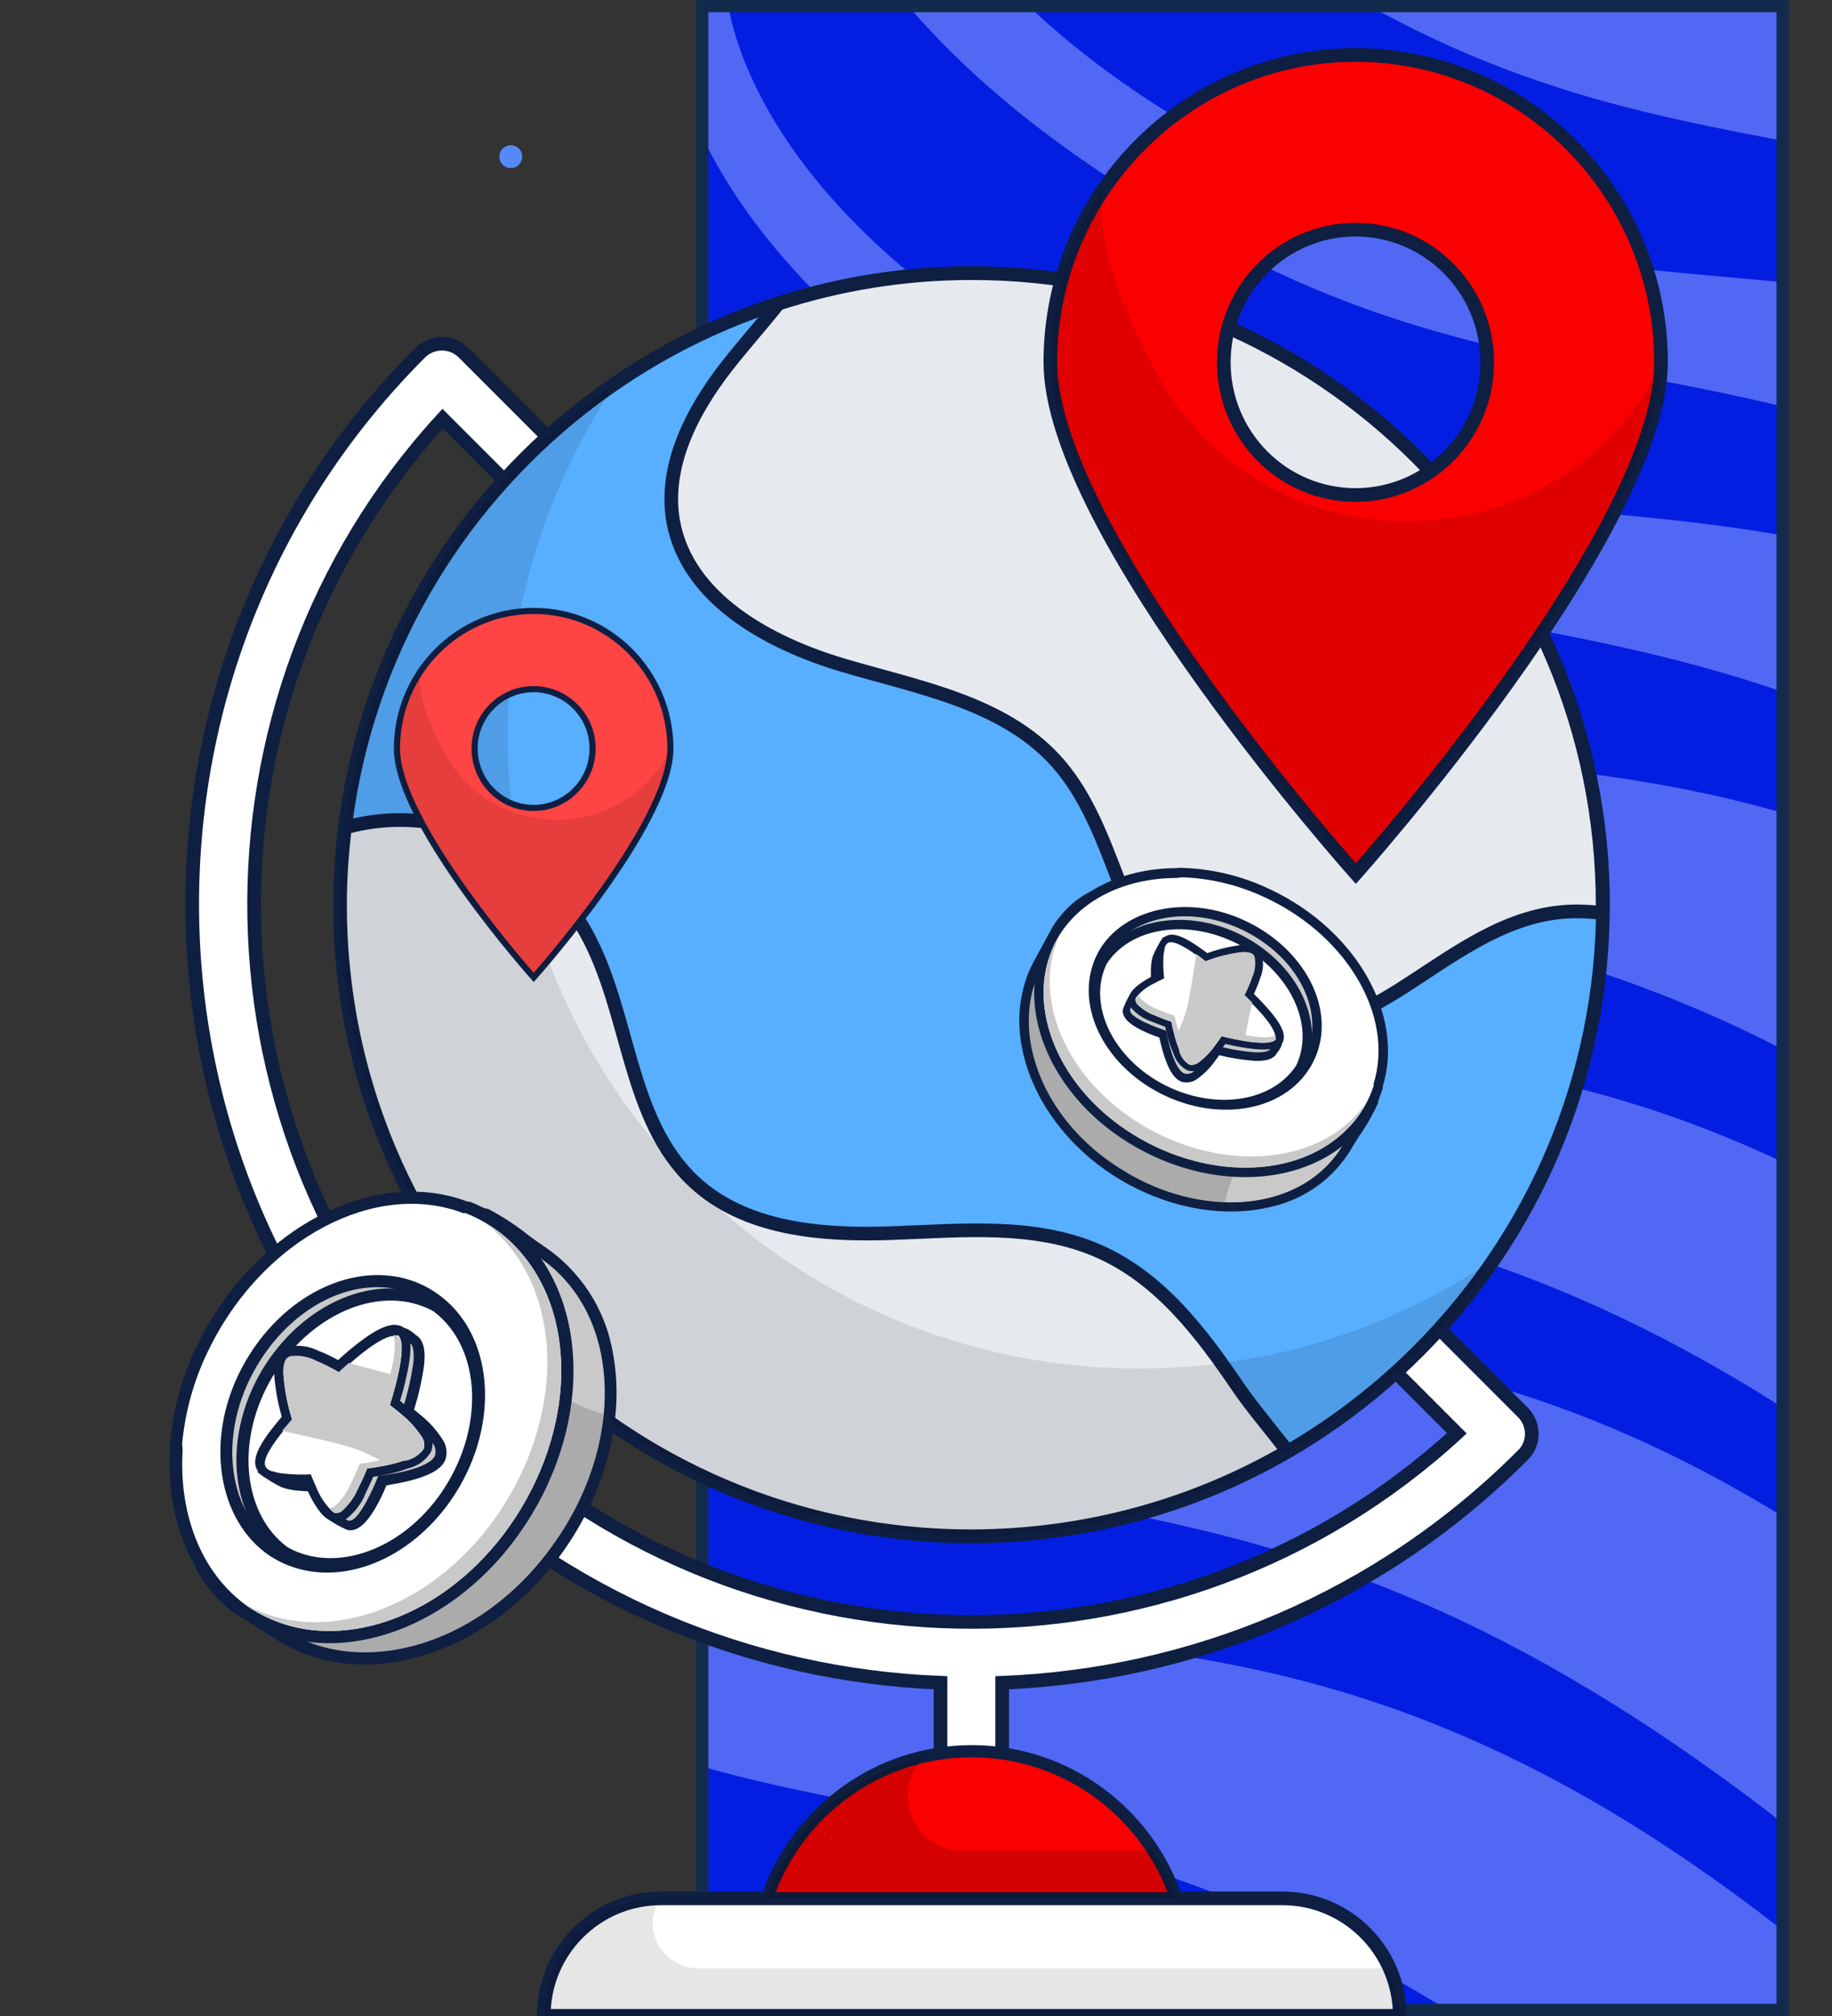 <?xml version="1.0" encoding="UTF-8"?> <svg xmlns="http://www.w3.org/2000/svg" width="300" height="330" viewBox="0 0 300 330" fill="none"><rect x="0" y="0" width="300" height="330" fill="#333333" stroke="none"/><g clip-path="url(#clip0_517_3109)"><g clip-path="url(#clip1_517_3109)"><rect x="114" width="178.916" height="330" fill="#5068F3"></rect><path d="M404.355 146.633C303.059 56.633 252.699 102.381 179.652 64.65C119.283 33.468 118.835 -2.38 118.835 -2.38L132.425 -28.724C132.425 -28.724 137.199 7.555 203.032 41.559C268.865 75.564 309.413 44.316 410.71 134.316L401.646 137.749L404.355 146.633Z" fill="#041EE1"></path><path d="M383.387 187.276C282.091 97.276 231.731 143.023 158.684 105.293C98.315 74.11 97.867 38.263 97.867 38.263L111.457 11.918C111.457 11.918 116.231 48.197 182.064 82.202C247.897 116.206 288.446 84.958 389.742 174.958L380.678 178.392L383.387 187.276Z" fill="#041EE1"></path><path d="M355.537 233.882C254.241 143.882 203.88 189.63 130.834 151.899C70.465 120.717 70.016 84.869 70.016 84.869L83.607 58.525C83.607 58.525 88.381 94.804 154.214 128.808C220.047 162.813 260.595 131.565 361.891 221.565L352.828 224.998L355.537 233.882Z" fill="#041EE1"></path><path d="M335.138 280.796C233.842 190.796 183.482 236.543 110.436 198.813C50.066 167.631 49.618 131.783 49.618 131.783L63.209 105.438C63.209 105.438 67.983 141.718 133.816 175.722C199.649 209.727 240.197 178.478 341.493 268.478L332.43 271.912L335.138 280.796Z" fill="#041EE1"></path><path d="M309.436 330.616C208.14 240.616 157.78 286.363 84.733 248.633C24.364 217.451 23.915 181.603 23.915 181.603L37.506 155.258C37.506 155.258 42.28 191.537 108.113 225.542C173.946 259.546 214.494 228.298 315.79 318.298L306.727 321.732L309.436 330.616Z" fill="#041EE1"></path><path d="M283.282 381.309C181.986 291.309 131.626 337.056 58.58 299.326C-1.79 268.144 -2.238 232.296 -2.238 232.296L11.353 205.951C11.353 205.951 16.127 242.231 81.96 276.235C147.793 310.239 188.341 278.991 289.637 368.991L280.574 372.425L283.282 381.309Z" fill="#041EE1"></path><path d="M430.127 108.473C328.831 18.473 278.471 64.22 205.425 26.489C145.055 -4.693 144.607 -40.541 144.607 -40.541L158.198 -66.885C158.198 -66.885 162.972 -30.606 228.805 3.398C294.638 37.403 335.186 6.155 436.482 96.155L427.419 99.589L430.127 108.473Z" fill="#041EE1"></path></g><rect x="115" y="1" width="176.916" height="328" stroke="#122B4D" stroke-width="2"></rect><path d="M82.106 26.712C81.966 26.51 81.867 26.282 81.815 26.042C81.763 25.802 81.758 25.554 81.802 25.312C81.845 25.07 81.936 24.839 82.069 24.632C82.202 24.425 82.374 24.247 82.576 24.106C82.778 23.966 83.005 23.867 83.246 23.815C83.486 23.762 83.734 23.758 83.976 23.802C84.218 23.845 84.449 23.936 84.656 24.069C84.862 24.202 85.041 24.374 85.181 24.576C85.322 24.778 85.421 25.005 85.473 25.245C85.525 25.486 85.53 25.734 85.486 25.976C85.442 26.218 85.352 26.449 85.219 26.656C85.086 26.862 84.914 27.041 84.712 27.181C84.304 27.465 83.8 27.574 83.312 27.486C82.823 27.398 82.39 27.119 82.106 26.712Z" fill="#5589F8"></path><path d="M249.367 231.182L235.738 217.553C233.769 215.584 230.589 215.584 228.62 217.553C226.652 219.521 226.652 222.702 228.62 224.67L238.565 234.615C192.528 276.916 120.595 275.755 75.972 231.132C31.348 186.508 30.187 114.576 72.489 68.539L82.433 78.483C84.402 80.452 87.582 80.452 89.551 78.483C91.519 76.514 91.519 73.334 89.551 71.366L75.921 57.736C73.953 55.768 70.772 55.768 68.804 57.736C19.032 107.509 19.032 188.477 68.804 238.249C92.428 261.873 123.018 274.241 154.012 275.452V286.558C154.012 289.334 156.284 291.605 159.06 291.605C161.837 291.605 164.108 289.334 164.108 286.558V275.452C195.102 274.241 225.743 261.873 249.317 238.249C251.336 236.381 251.336 233.151 249.367 231.182Z" fill="white" stroke="#0E1F42" stroke-width="2.236"></path><path d="M209.943 310.737H108.278C97.627 310.737 89.046 319.369 89.046 329.97H229.226C229.175 319.319 220.594 310.737 209.943 310.737Z" fill="white" stroke="#0E1F42" stroke-width="2.236"></path><path opacity="0.1" d="M227.51 322.196H114.336C108.48 322.196 104.745 315.533 108.228 310.838C108.228 310.788 108.278 310.788 108.278 310.737C97.627 310.737 89.046 319.369 89.046 329.97H229.226C229.175 327.193 228.57 324.569 227.51 322.196Z" fill="black"></path><path d="M159.111 251.475C216.207 251.475 262.492 205.189 262.492 148.094C262.492 90.998 216.207 44.713 159.111 44.713C102.015 44.713 55.73 90.998 55.73 148.094C55.73 205.189 102.015 251.475 159.111 251.475Z" fill="#58AEFF" stroke="#0E1F42" stroke-width="2.236"></path><path d="M192.629 310.737C187.884 296.755 174.709 286.659 159.111 286.659C143.513 286.659 130.338 296.755 125.593 310.737H192.629Z" fill="#FA0000" stroke="#0E1F42" stroke-width="2"></path><path opacity="0.15" d="M188.742 302.964H157.596C149.57 302.964 145.481 292.918 151.539 287.669C151.589 287.618 151.64 287.568 151.69 287.568C139.474 290.193 129.53 299.077 125.593 310.737H192.629C191.67 307.961 190.307 305.387 188.742 302.964Z" fill="black"></path><path d="M159.111 44.713C148.056 44.713 137.455 46.479 127.46 49.71C124.684 53.193 121.706 56.525 118.98 60.008C113.326 67.277 108.632 76.312 110.247 85.399C112.569 98.019 125.845 105.287 138.162 108.922C150.479 112.556 164.108 114.979 172.791 124.419C178.898 131.082 181.473 140.168 184.906 148.548C188.338 156.927 193.588 165.509 202.169 168.386C211.256 171.415 221.099 167.074 229.226 161.975C237.303 156.826 245.278 150.618 254.768 149.406C257.343 149.053 259.867 149.154 262.391 149.457C262.391 149.002 262.441 148.598 262.441 148.144C262.441 91.002 216.202 44.713 159.111 44.713Z" fill="#E6E9EE" stroke="#0E1F42" stroke-width="2.236"></path><path d="M210.851 237.543C207.974 233.858 204.996 230.324 202.876 227.245C196.818 218.31 190.004 209.224 179.857 204.782C169.358 200.188 157.394 201.45 145.986 201.854C134.527 202.258 122.008 201.248 113.629 193.424C102.675 183.177 103.23 165.711 95.911 152.587C90.863 143.5 81.676 136.686 71.428 134.768C66.482 133.859 61.333 134.111 56.487 135.474C55.982 139.614 55.679 143.803 55.679 148.094C55.679 205.186 101.968 251.475 159.06 251.475C177.99 251.425 195.657 246.377 210.851 237.543Z" fill="#E6E9EE" stroke="#0E1F42" stroke-width="2.236"></path><path d="M221.973 9C194.424 9 172 31.575 172 59.31C172 87.046 222.027 143 222.027 143C222.027 143 272 87.046 272 59.31C272 31.575 249.576 9 221.973 9ZM221.973 81.026C210.067 81.026 200.404 71.297 200.404 59.31C200.404 47.324 210.067 37.595 221.973 37.595C233.879 37.595 243.543 47.324 243.543 59.31C243.543 71.297 233.879 81.026 221.973 81.026Z" fill="#FA0000" stroke="#0E1F42" stroke-width="2.236"></path><path opacity="0.1" d="M271.519 60.644C253.954 93.791 206.437 93.468 188.978 60.321C183.853 50.565 180.329 41.241 180.329 33.91C180.329 32.94 180.436 31.97 180.489 31C175.15 39.031 172 48.678 172 59.081C172 86.892 222.027 143 222.027 143C222.027 143 271.146 87.862 272 59.782C271.786 60.105 271.68 60.374 271.519 60.644Z" fill="black"></path><path opacity="0.1" d="M186.521 224.014C129.429 224.014 83.14 177.725 83.14 120.633C83.14 99.079 89.753 79.089 101.01 62.532C73.7 81.108 55.73 112.456 55.73 148.043C55.73 205.135 102.019 251.424 159.111 251.424C194.648 251.424 225.995 233.454 244.622 206.145C228.015 217.452 208.025 224.014 186.521 224.014Z" fill="black"></path><path d="M87.376 100C75.041 100 65 110.108 65 122.527C65 134.946 87.4 160 87.4 160C87.4 160 109.776 134.946 109.776 122.527C109.776 110.108 99.736 100 87.376 100ZM87.376 132.25C82.045 132.25 77.718 127.894 77.718 122.527C77.718 117.16 82.045 112.804 87.376 112.804C92.707 112.804 97.034 117.16 97.034 122.527C97.034 127.894 92.707 132.25 87.376 132.25Z" fill="#FF4444" stroke="#0E1F42" stroke-width="1.001"></path><path opacity="0.1" d="M109.561 123.124C101.696 137.966 80.419 137.821 72.602 122.979C70.307 118.611 68.729 114.436 68.729 111.154C68.729 110.719 68.777 110.285 68.801 109.851C66.41 113.446 65 117.766 65 122.424C65 134.877 87.4 160 87.4 160C87.4 160 109.394 135.311 109.776 122.738C109.68 122.883 109.633 123.003 109.561 123.124Z" fill="black"></path><path d="M50.289 269.795C48.794 269.227 47.365 268.497 46.029 267.618L44.408 266.622C40.854 264.4 38.85 263.131 38.44 262.814C37.801 262.301 37.193 261.751 36.618 261.167C26.891 251.577 32.538 237.478 40.017 223.742C48.547 208.177 63.264 193.406 79.264 198.702L79.469 198.689C81.848 199.943 84.111 201.408 86.229 203.065C87.142 203.74 87.934 204.307 88.388 204.599C91.318 206.536 93.814 209.061 95.717 212.014C97.621 214.966 98.89 218.282 99.445 221.751C101.355 231.933 98.269 243.83 91.222 253.577C90.654 254.369 90.061 255.117 89.468 255.864C78.873 268.86 62.757 274.631 50.289 269.795Z" fill="#ABABAB"></path><path d="M79.1 199.699C82.132 201.464 85.055 203.411 87.853 205.527C102.184 214.8 102.414 236.652 90.413 253.081C89.867 253.848 89.318 254.57 88.723 255.295C78.113 268.407 62.401 273.35 50.665 268.857C49.242 268.325 47.878 267.645 46.597 266.827C45.977 266.432 39.684 262.552 39.105 262.086C38.484 261.601 37.899 261.072 37.355 260.503C28.631 251.902 32.783 239.135 40.923 224.281C50.05 207.67 64.388 194.847 78.986 199.706L79.123 199.697M79.851 197.842L79.6 197.858C63.084 192.366 47.883 207.442 39.169 223.34C26.088 247.234 30.192 256.267 35.936 261.945C36.545 262.563 37.194 263.141 37.878 263.675C38.241 263.973 39.649 264.867 43.893 267.504L45.515 268.522C46.907 269.407 48.389 270.141 49.937 270.712C62.802 275.682 79.374 269.86 90.246 256.549C90.904 255.751 91.453 255.029 91.978 254.286C99.195 244.322 102.331 232.146 100.404 221.691C99.823 218.087 98.501 214.643 96.519 211.577C94.537 208.511 91.94 205.89 88.892 203.881C88.463 203.611 87.694 203.042 86.782 202.39C84.618 200.645 82.288 199.115 79.827 197.821L79.851 197.842Z" fill="#0E1F42"></path><path d="M98.83 231.455C93.782 230.033 89.171 227.368 85.42 223.703L75.214 210.183L75.981 198.914C76.992 199.086 77.988 199.336 78.96 199.663C82.061 201.412 85.033 203.379 87.854 205.551C96.31 211.032 99.849 220.903 98.83 231.455Z" fill="#C9C9C9"></path><path d="M44.925 266.453C43.428 265.863 41.993 265.127 40.64 264.254C32.565 259.001 28.218 249.021 28.848 237.395L28.813 236.848L28.771 236.186C29.306 230.488 30.926 224.944 33.542 219.853C42.708 201.705 61.526 191.984 76.318 197.724C77.883 198.34 79.382 199.111 80.793 200.026C82.512 201.151 84.082 202.489 85.466 204.008C96.079 215.648 95.041 236.299 83.04 251.995C72.878 265.307 57.163 271.28 44.837 266.505L44.925 266.453Z" fill="white"></path><path d="M76.093 198.518C77.601 199.1 79.044 199.836 80.401 200.715C82.048 201.784 83.546 203.067 84.858 204.528C95.223 215.886 93.945 236.003 82.395 251.235C72.127 264.691 56.774 269.863 45.34 265.442C43.912 264.906 42.541 264.227 41.25 263.414C33.294 258.245 29.251 248.36 29.903 237.442L29.868 236.895C29.844 236.507 29.829 236.279 29.829 236.279C30.36 230.695 31.947 225.264 34.507 220.273C43.347 202.764 61.546 193.037 76.009 198.637M76.736 196.759C61.453 190.867 42.121 200.781 32.71 219.38C30.055 224.56 28.411 230.198 27.864 235.993L27.793 236.661C27.804 236.844 27.816 237.026 27.831 237.254C27.125 249.137 31.704 259.514 40.09 264.977C41.488 265.893 42.98 266.658 44.541 267.257C57.36 272.23 73.548 266.134 83.984 252.462C96.258 236.359 97.285 215.182 86.351 203.174C84.916 201.599 83.288 200.211 81.507 199.041C80.016 198.082 78.43 197.278 76.774 196.642L76.736 196.759Z" fill="#0E1F42"></path><path d="M82.398 251.258C72.108 264.715 56.73 269.866 45.293 265.399C43.859 264.877 42.487 264.197 41.203 263.371C40.773 263.101 40.342 262.808 39.933 262.491C40.917 263.06 41.944 263.553 43.004 263.966C54.44 268.432 69.818 263.282 80.129 249.8C91.664 234.683 92.935 214.453 82.591 203.07C81.621 202.019 80.563 201.053 79.429 200.182L80.406 200.783C82.053 201.853 83.552 203.135 84.863 204.597C95.272 215.906 93.931 236.118 82.398 251.258Z" fill="#C9C9C9"></path><path d="M47.647 255.334C46.981 255.079 46.334 254.776 45.712 254.428L44.854 253.91C36.421 248.427 34.511 235.384 40.662 224.16C46.813 212.937 58.396 207.159 67.764 210.796C68.785 211.185 69.761 211.683 70.676 212.281C71.018 212.499 71.347 212.738 71.66 212.996C80.227 219.501 80.853 233.932 72.982 245.128C66.43 254.385 56.029 258.576 47.647 255.334Z" fill="#C9C9C9"></path><path d="M67.344 211.717C68.293 212.099 69.205 212.57 70.067 213.122C70.378 213.332 70.689 213.541 70.954 213.753C79.259 220.091 79.564 233.809 72.099 244.544C65.811 253.624 55.677 257.363 48.025 254.418C47.399 254.171 46.791 253.881 46.206 253.55C45.928 253.406 45.658 253.247 45.397 253.075C37.513 247.947 35.577 235.569 41.472 224.636C47.367 213.704 58.493 208.299 67.344 211.717ZM68.072 209.861C58.212 206.05 46.022 212.004 39.718 223.695C33.413 235.387 35.565 248.987 44.291 254.749L45.267 255.327C45.92 255.69 46.598 256.006 47.296 256.274C56.1 259.672 66.973 255.336 73.752 245.698C81.893 234.072 81.207 219.05 72.158 212.164L71.15 211.45C70.183 210.814 69.151 210.281 68.072 209.861Z" fill="#0E1F42"></path><path d="M48.426 254.987C47.78 254.729 47.149 254.433 46.538 254.101C38.891 248.385 37.504 236.361 43.24 225.805C49.185 214.938 60.509 209.406 69.642 212.943C70.279 213.186 70.901 213.468 71.505 213.786C79.976 220.228 80.574 234.225 72.932 245.063C66.638 254.052 56.55 258.132 48.426 254.987Z" fill="white" stroke="#0E1F42" stroke-width="0.601" stroke-miterlimit="10"></path><path d="M69.291 213.859C69.886 214.081 70.463 214.35 71.014 214.664C79.052 220.768 79.362 234.211 72.145 244.518C65.974 253.293 56.205 256.986 48.783 254.072C48.178 253.835 47.594 253.551 47.034 253.222C40.04 248.037 38.499 236.481 44.098 226.277C49.696 216.073 60.697 210.516 69.291 213.859ZM70.021 212.026C60.442 208.311 48.558 214.04 42.36 225.243C36.394 236.134 37.89 248.792 45.852 254.786C46.503 255.139 47.173 255.455 47.859 255.734C56.404 259.034 66.964 254.81 73.533 245.46C81.445 234.192 80.764 219.605 72.002 212.93L71.888 212.937C71.255 212.594 70.601 212.292 69.93 212.032L70.021 212.026Z" fill="#0E1F42"></path><path d="M56.64 249.516C56.03 249.28 54.432 248.283 54.409 248.285C54.065 248.053 53.779 247.746 53.573 247.385C53.367 247.025 53.248 246.622 53.223 246.208C53.152 245.712 53.013 245.228 52.81 244.769C52.676 244.457 52.544 244.191 52.436 243.923L52.14 243.232C50.745 243.268 49.349 243.212 47.962 243.065C47.33 242.982 46.707 242.837 46.102 242.634C46.102 242.634 43.12 241.107 42.901 240.549C42.324 239.052 44.001 236.975 48.689 233.31C48.041 231.062 46.466 225.049 48.151 223.109C49.09 222.042 50.852 222.021 53.552 223.062C54.787 223.559 55.987 224.14 57.143 224.801C58.546 223.109 62.642 218.405 65.275 218.053L65.458 218.042L65.831 218.155C66.328 218.382 66.782 218.694 67.172 219.077L67.413 219.267C68.25 219.809 68.538 221.096 68.334 223.284C67.971 225.913 67.37 228.503 66.54 231.024C66.878 231.3 67.407 231.701 67.965 232.192C69.315 233.262 70.486 234.54 71.436 235.977C71.714 236.371 71.894 236.825 71.961 237.303C72.027 237.781 71.978 238.268 71.817 238.723C71.18 240.206 68.551 241.359 64.023 242.152C63.339 242.196 62.755 242.371 62.391 242.417C61.776 243.898 59.835 248.281 58.005 249.383C57.718 249.572 57.385 249.68 57.041 249.697L56.881 249.707L56.64 249.516Z" fill="#C9C9C9"></path><path d="M65.689 218.784C66.192 219.083 66.666 219.428 67.106 219.815C67.728 220.233 67.834 221.532 67.682 223.098C67.286 225.856 66.64 228.572 65.751 231.213C65.751 231.213 66.567 231.802 67.585 232.675C68.866 233.691 69.979 234.902 70.882 236.265C71.095 236.555 71.236 236.89 71.294 237.245C71.353 237.599 71.327 237.962 71.219 238.305C70.541 239.882 66.507 240.896 64.014 241.284C62.814 241.498 61.95 241.599 61.95 241.599C61.95 241.599 59.647 247.471 57.827 248.732C57.64 248.837 57.434 248.905 57.221 248.931L57.085 248.94C56.614 248.741 55.209 247.892 54.995 247.768C53.969 247.124 54.41 246.134 53.692 244.577C53.559 244.288 53.427 244.022 53.343 243.775C53.023 243.063 52.854 242.57 52.854 242.57C51.323 242.641 49.789 242.594 48.265 242.428C47.696 242.363 47.136 242.237 46.593 242.055C45.65 241.578 44.749 241.023 43.899 240.395C43.161 238.519 49.647 233.96 49.882 233.693C49.882 233.693 47.352 225.635 49.038 223.718C49.849 222.796 51.73 223.202 53.629 223.905C55.039 224.469 56.399 225.148 57.697 225.935C57.697 225.935 62.953 219.325 65.745 218.94L65.927 218.929M66.498 217.473C66.194 217.337 65.858 217.287 65.527 217.329C62.849 217.706 59.208 221.625 57.337 223.874C56.325 223.314 55.276 222.822 54.197 222.404C53.093 221.97 49.689 220.654 47.939 222.644L47.811 222.789C46.21 224.975 47.338 230.078 48.169 233.047C44.157 236.188 41.663 238.729 42.533 240.872C42.922 241.946 46.109 243.436 46.133 243.458C46.799 243.681 47.484 243.844 48.179 243.945C49.437 244.084 50.703 244.141 51.968 244.115L51.982 244.343C52.089 244.633 52.214 244.916 52.357 245.189C52.533 245.591 52.652 246.014 52.712 246.449C52.754 246.974 52.917 247.482 53.188 247.933C53.459 248.385 53.831 248.767 54.275 249.05C55.034 249.537 55.827 249.969 56.648 250.341C56.897 250.446 57.165 250.499 57.436 250.497C57.916 250.467 58.38 250.311 58.781 250.045C60.634 248.942 62.434 245.232 63.285 243.139L64.508 242.924C70.983 241.777 72.389 240.13 72.892 239.045C73.104 238.476 73.173 237.865 73.095 237.263C73.017 236.662 72.793 236.088 72.442 235.593C71.47 234.063 70.246 232.709 68.82 231.589C68.455 231.246 68.094 230.971 67.804 230.738C68.567 228.327 69.121 225.856 69.461 223.351C69.613 221.784 69.654 219.561 68.196 218.601L68.027 218.474C67.57 218.043 67.044 217.69 66.472 217.429L66.498 217.473Z" fill="#0E1F42"></path><path d="M54.552 248.39L54.15 248.186C52.741 246.974 51.671 245.418 51.044 243.668C50.897 243.396 50.772 243.114 50.67 242.822C50.538 242.556 50.454 242.309 50.374 242.131C48.979 242.191 47.581 242.135 46.196 241.963C45.56 241.898 44.936 241.754 44.336 241.533C43.866 241.359 43.435 241.09 43.072 240.743L42.948 240.591C42.836 240.452 42.748 240.295 42.69 240.127C42.388 239.345 42.361 237.858 45.63 233.825C46.032 233.319 46.416 232.882 46.715 232.542L47.014 232.203C46.248 229.773 45.795 227.255 45.665 224.71L45.649 224.459C45.643 223.801 45.764 223.148 46.007 222.536C46.097 222.311 46.223 222.102 46.379 221.917C46.66 221.594 47.026 221.357 47.434 221.231C48.904 220.97 50.418 221.186 51.756 221.848L52.226 222.047C53.334 222.513 54.414 223.04 55.464 223.626L56.719 222.492C63.029 216.96 64.72 217.63 65.282 217.823L65.543 217.967C66.379 218.509 66.668 219.795 66.464 221.983C66.346 223.115 66.15 224.237 65.877 225.341C65.469 227.199 64.96 228.903 64.693 229.744C65.054 230.019 65.561 230.421 66.119 230.912C67.476 231.975 68.648 233.254 69.59 234.697C69.866 235.092 70.045 235.547 70.112 236.024C70.178 236.502 70.13 236.988 69.971 237.444C69.609 238.032 69.131 238.541 68.566 238.94C68.001 239.338 67.361 239.617 66.685 239.76L66.304 239.899C65.448 240.186 64.577 240.425 63.694 240.615C63.17 240.649 62.677 240.818 62.224 240.893C61.77 240.967 60.978 241.11 60.592 241.157C60.356 241.768 59.856 242.899 59.246 244.105C58.61 245.685 57.58 247.075 56.253 248.143C55.977 248.339 55.651 248.455 55.313 248.478C55.056 248.492 54.799 248.462 54.552 248.39Z" fill="white"></path><path d="M64.964 218.576L65.147 218.564C65.769 218.982 65.875 220.281 65.723 221.847C65.607 222.947 65.417 224.038 65.153 225.112C64.585 227.69 63.816 229.983 63.816 229.983C63.816 229.983 64.655 230.571 65.65 231.446C66.972 232.483 68.112 233.733 69.023 235.145C69.239 235.433 69.384 235.767 69.447 236.121C69.509 236.475 69.487 236.839 69.382 237.183C68.694 238.129 67.688 238.794 66.549 239.059L66.184 239.082C65.332 239.366 64.454 239.605 63.596 239.797L62.172 240.071C60.995 240.284 60.131 240.385 60.131 240.385C60.131 240.385 59.502 242.005 58.625 243.687C58.012 245.136 57.067 246.42 55.865 247.435C55.694 247.555 55.491 247.624 55.282 247.633C55.142 247.673 54.994 247.682 54.849 247.661C54.751 247.63 54.657 247.59 54.567 247.541C53.323 246.384 52.362 244.957 51.758 243.37L51.385 242.547C51.088 241.833 50.896 241.342 50.896 241.342C49.365 241.414 47.831 241.366 46.308 241.2C45.739 241.135 45.178 241.009 44.635 240.826L44.498 240.835C44.173 240.727 43.878 240.542 43.639 240.295C43.55 240.199 43.481 240.087 43.435 239.964C42.97 238.781 44.8 236.236 46.241 234.427L47.328 233.167C47.625 232.804 47.863 232.583 47.883 232.536C47.088 230.049 46.6 227.473 46.431 224.867C46.405 224.239 46.497 223.612 46.702 223.018C46.773 222.869 46.856 222.726 46.949 222.59C47.131 222.399 47.358 222.258 47.61 222.181C48.911 221.989 50.24 222.191 51.425 222.762L51.896 222.961C53.15 223.487 54.367 224.098 55.539 224.788C55.539 224.788 56.208 224.15 57.206 223.285C59.369 221.315 63.403 218.149 64.953 218.76M65.576 217.048C64.333 216.578 62.141 216.673 56.221 221.86L55.355 222.625C54.444 222.12 53.506 221.667 52.543 221.271L52.05 221.073C50.545 220.317 48.824 220.103 47.18 220.469C46.662 220.618 46.197 220.91 45.837 221.31C45.661 221.526 45.508 221.758 45.378 222.003L45.385 222.118C45.124 222.758 44.989 223.443 44.987 224.135L44.861 224.303L44.891 224.782C45.044 227.199 45.465 229.591 46.149 231.914C45.851 232.277 45.444 232.715 45.043 233.244C41.539 237.521 41.56 239.283 41.969 240.31C42.029 240.466 42.108 240.615 42.203 240.753L42.222 241.049L42.629 241.321C43.003 241.664 43.44 241.931 43.916 242.109L44.098 242.097C44.739 242.321 45.401 242.478 46.074 242.566C47.332 242.705 48.598 242.762 49.863 242.736L49.878 242.964L50.277 243.831C52.031 247.635 53.272 248.425 53.677 248.674L54.221 248.937C54.559 249.074 54.922 249.137 55.286 249.121C55.781 249.092 56.26 248.936 56.676 248.666C58.135 247.538 59.258 246.033 59.924 244.314C60.412 243.344 60.832 242.401 61.111 241.742L62.335 241.549L63.849 241.246C64.684 241.056 65.472 240.845 66.099 240.622L66.86 240.344C67.637 240.168 68.37 239.835 69.014 239.364C69.657 238.894 70.197 238.296 70.6 237.609C70.81 237.041 70.88 236.431 70.806 235.831C70.732 235.23 70.515 234.656 70.174 234.156C69.195 232.624 67.962 231.271 66.529 230.153L65.513 229.302C65.796 228.368 66.211 226.968 66.543 225.367C66.822 224.224 67.023 223.064 67.145 221.894C67.311 220.189 67.315 218.105 65.857 217.145C65.767 217.104 65.673 217.071 65.576 217.048Z" fill="#0E1F42"></path><path d="M69.314 237.167C68.636 238.127 67.627 238.803 66.482 239.065L66.117 239.089C65.265 239.372 64.387 239.611 63.53 239.804L62.105 240.078C60.928 240.291 60.064 240.392 60.064 240.392C60.064 240.392 59.434 241.989 58.581 243.692C57.972 245.124 57.053 246.403 55.889 247.436C55.707 247.552 55.499 247.62 55.284 247.635C55.027 247.645 54.774 247.573 54.561 247.429C54.324 247.267 54.111 247.073 53.929 246.852C53.996 246.872 54.069 246.867 54.134 246.839C54.351 246.817 54.559 246.741 54.738 246.617C55.902 245.593 56.822 244.321 57.431 242.896C58.283 241.192 58.914 239.595 58.914 239.595C58.914 239.595 59.781 239.54 60.955 239.281L62.378 238.984C63.255 238.808 64.12 238.577 64.967 238.292L65.332 238.269C66.474 237.998 67.48 237.324 68.164 236.37C68.269 236.026 68.291 235.663 68.228 235.309C68.166 234.954 68.021 234.62 67.805 234.333C66.897 233.015 65.796 231.843 64.537 230.855C63.52 229.982 62.681 229.394 62.681 229.394C62.681 229.394 63.447 227.055 64.018 224.523C64.29 223.451 64.48 222.359 64.588 221.258C64.726 220.359 64.667 219.441 64.416 218.567C64.666 218.543 64.919 218.599 65.136 218.727C65.758 219.146 65.864 220.444 65.712 222.011C65.596 223.111 65.406 224.201 65.142 225.276C64.574 227.853 63.805 230.146 63.805 230.146C63.805 230.146 64.621 230.735 65.639 231.609C66.952 232.597 68.096 233.792 69.025 235.148C69.226 235.439 69.357 235.773 69.407 236.123C69.458 236.474 69.426 236.831 69.314 237.167Z" fill="#C9C9C9"></path><g style="mix-blend-mode:soft-light"><path d="M66.482 239.065L66.117 239.088C65.265 239.372 64.387 239.611 63.529 239.803C61.662 238.613 59.655 237.657 57.554 236.957C54.705 236.086 50.385 235.125 46.183 234.226L47.27 232.966C47.568 232.604 47.806 232.383 47.825 232.335C47.03 229.848 46.543 227.272 46.373 224.666C46.348 224.038 46.44 223.411 46.644 222.817C46.716 222.668 46.798 222.525 46.892 222.389C47.073 222.198 47.301 222.058 47.553 221.981C49.028 221.788 50.526 222.061 51.838 222.76C53.092 223.287 54.309 223.897 55.481 224.588C55.481 224.588 56.15 223.95 57.148 223.084C59.762 223.856 62.535 224.617 65.091 225.187C64.523 227.765 63.753 230.058 63.753 230.058C63.753 230.058 64.592 230.645 65.587 231.52C66.926 232.53 68.088 233.756 69.025 235.147C69.24 235.435 69.386 235.769 69.448 236.123C69.51 236.477 69.489 236.841 69.384 237.185C68.679 238.146 67.647 238.814 66.482 239.065Z" fill="#C9C9C9"></path></g><path d="M168.579 161.061C168.946 159.876 169.442 158.735 170.058 157.658L170.75 156.355C172.298 153.497 173.183 151.885 173.409 151.552C173.775 151.033 174.171 150.535 174.595 150.062C181.547 142.07 192.732 145.759 203.725 150.882C216.185 156.731 228.329 167.406 225.004 180.046L225.024 180.204C224.168 182.106 223.144 183.928 221.964 185.648C221.487 186.387 221.086 187.028 220.882 187.393C219.524 189.755 217.691 191.809 215.498 193.425C213.304 195.041 210.799 196.183 208.142 196.78C200.354 198.752 190.996 196.939 183.112 191.956C182.471 191.556 181.864 191.133 181.256 190.71C170.685 183.139 165.44 170.944 168.579 161.061Z" fill="#ABABAB"></path><path d="M224.225 179.967C223.005 182.399 221.64 184.756 220.137 187.024C213.654 198.564 196.753 199.799 183.457 191.306C182.836 190.92 182.251 190.53 181.661 190.105C171 182.528 166.414 170.607 169.323 161.306C169.666 160.179 170.126 159.091 170.697 158.06C170.973 157.56 173.671 152.502 174.004 152.031C174.349 151.527 174.73 151.049 175.144 150.6C181.379 143.432 191.461 146.028 203.352 151.609C216.65 157.869 227.268 168.346 224.214 179.879L224.227 179.985M225.698 180.459L225.674 180.265C229.125 167.217 216.721 156.181 203.995 150.206C184.869 141.238 178.076 144.852 173.96 149.572C173.511 150.073 173.095 150.603 172.715 151.159C172.502 151.454 171.878 152.587 170.043 155.999L169.333 157.304C168.715 158.424 168.219 159.607 167.852 160.832C164.628 171.03 169.936 183.574 180.764 191.344C181.414 191.816 181.999 192.206 182.6 192.576C190.661 197.679 200.236 199.518 208.234 197.52C210.996 196.896 213.598 195.706 215.875 194.024C218.152 192.342 220.054 190.205 221.462 187.749C221.65 187.403 222.053 186.78 222.514 186.043C223.759 184.283 224.831 182.406 225.714 180.439L225.698 180.459Z" fill="#0E1F42"></path><path d="M200.601 196.774C201.458 192.799 203.297 189.101 205.952 186.021L215.923 177.467L224.681 177.516C224.597 178.307 224.452 179.089 224.246 179.857C223.043 182.342 221.663 184.738 220.119 187.026C216.286 193.836 208.818 197.053 200.601 196.774Z" fill="#C9C9C9"></path><path d="M170.906 156.748C171.29 155.56 171.79 154.414 172.4 153.325C176.076 146.821 183.589 142.973 192.618 142.899L193.04 142.845L193.549 142.78C197.986 142.919 202.355 143.904 206.421 145.683C220.911 151.899 229.345 165.993 225.618 177.719C225.218 178.96 224.693 180.157 224.054 181.293C223.266 182.679 222.306 183.959 221.197 185.103C212.702 193.881 196.669 194.077 183.94 185.547C173.145 178.326 167.762 166.453 170.862 156.682L170.906 156.748Z" fill="white"></path><path d="M224.994 177.583C224.616 178.778 224.116 179.931 223.501 181.023C222.753 182.349 221.833 183.571 220.766 184.657C212.476 193.229 196.845 193.214 184.497 185.011C173.586 177.716 168.84 166.083 171.708 157.02C172.054 155.888 172.513 154.794 173.08 153.755C176.696 147.348 184.151 143.74 192.632 143.717L193.054 143.664C193.353 143.626 193.529 143.603 193.529 143.603C197.876 143.744 202.157 144.71 206.144 146.449C220.123 152.444 228.532 166.059 224.897 177.523M226.386 177.995C230.206 165.882 221.598 151.4 206.747 145.015C202.61 143.212 198.167 142.212 193.656 142.069L193.135 142.046C192.994 142.064 192.853 142.082 192.678 142.104C183.447 142.133 175.637 146.179 171.815 152.934C171.173 154.06 170.653 155.252 170.265 156.488C167.037 166.651 172.538 178.885 183.625 186.301C196.682 195.021 213.121 194.791 221.886 185.747C223.036 184.56 224.032 183.234 224.85 181.798C225.52 180.598 226.066 179.331 226.478 178.019L226.386 177.995Z" fill="#0E1F42"></path><path d="M184.48 185.015C173.566 177.702 168.836 166.049 171.739 156.982C172.074 155.846 172.534 154.751 173.111 153.717C173.299 153.372 173.505 153.024 173.731 152.692C173.338 153.481 173.006 154.3 172.738 155.14C169.834 164.207 174.565 175.86 185.498 183.188C197.756 191.385 213.475 191.389 221.784 182.832C222.551 182.031 223.248 181.165 223.867 180.246L223.449 181.031C222.701 182.358 221.781 183.579 220.713 184.665C212.463 193.268 196.755 193.209 184.48 185.015Z" fill="#C9C9C9"></path><path d="M179.643 158.316C179.809 157.788 180.012 157.273 180.251 156.774L180.61 156.085C184.446 149.293 194.448 147.183 203.433 151.401C212.417 155.619 217.449 164.304 215.088 171.731C214.836 172.54 214.498 173.319 214.079 174.056C213.927 174.332 213.758 174.598 213.573 174.853C208.953 181.798 197.815 182.98 188.769 177.43C181.287 172.808 177.54 164.96 179.643 158.316Z" fill="#C9C9C9"></path><path d="M214.354 171.45C214.105 172.203 213.784 172.932 213.398 173.625C213.251 173.876 213.105 174.127 212.953 174.343C208.45 181.077 197.847 181.977 189.177 176.719C181.845 172.291 178.461 164.629 180.37 158.564C180.531 158.068 180.726 157.583 180.954 157.114C181.053 156.892 181.162 156.676 181.283 156.465C184.87 150.115 194.357 148.018 203.103 152.051C211.85 156.085 216.572 164.434 214.354 171.45ZM215.826 171.924C218.299 164.108 213.1 154.962 203.747 150.648C194.393 146.334 183.971 148.658 179.934 155.69L179.533 156.473C179.284 156.996 179.072 157.537 178.899 158.09C176.695 165.068 180.577 173.274 188.364 178.054C197.756 183.792 209.349 182.534 214.241 175.197L214.745 174.383C215.19 173.604 215.553 172.779 215.826 171.924Z" fill="#0E1F42"></path><path d="M179.949 158.903C180.118 158.39 180.316 157.887 180.544 157.398C184.598 151.203 193.837 149.548 202.284 153.477C210.982 157.552 215.812 166.048 213.516 173.288C213.359 173.793 213.171 174.288 212.954 174.771C208.379 181.639 197.574 182.779 188.816 177.389C181.554 172.952 177.909 165.342 179.949 158.903Z" fill="white" stroke="#0E1F42" stroke-width="0.601" stroke-miterlimit="10"></path><path d="M212.791 173.061C212.648 173.532 212.467 173.991 212.251 174.433C207.916 180.95 197.526 181.84 189.2 176.753C182.11 172.402 178.779 165.019 180.675 159.134C180.829 158.655 181.021 158.188 181.248 157.739C184.923 152.075 193.792 150.323 201.961 154.163C210.129 158.002 214.962 166.248 212.791 173.061ZM214.245 173.537C216.656 165.943 211.648 157.023 202.677 152.768C193.959 148.677 184.234 150.448 179.981 156.9C179.739 157.421 179.527 157.955 179.344 158.499C177.203 165.273 180.984 173.241 188.538 177.873C197.642 183.451 208.899 182.218 213.641 175.114L213.63 175.026C213.865 174.52 214.067 173.999 214.236 173.467L214.245 173.537Z" fill="#0E1F42"></path><path d="M184.581 164.995C184.734 164.511 185.428 163.226 185.426 163.208C185.589 162.931 185.813 162.695 186.082 162.518C186.351 162.341 186.657 162.229 186.976 162.19C187.357 162.111 187.725 161.98 188.07 161.801C188.305 161.682 188.504 161.567 188.706 161.47L189.227 161.208C189.131 160.13 189.107 159.047 189.155 157.966C189.188 157.473 189.27 156.984 189.398 156.506C189.398 156.506 190.435 154.124 190.857 153.927C191.988 153.409 193.676 154.605 196.74 158.057C198.448 157.447 203.026 155.937 204.608 157.147C205.48 157.822 205.582 159.185 204.907 161.324C204.581 162.305 204.19 163.261 203.734 164.188C205.112 165.192 208.951 168.134 209.35 170.155L209.368 170.296L209.298 170.591C209.147 170.987 208.927 171.353 208.65 171.673L208.514 171.869C208.135 172.543 207.153 172.828 205.45 172.776C203.398 172.622 201.364 172.283 199.373 171.762C199.176 172.037 198.891 172.466 198.538 172.922C197.775 174.018 196.843 174.986 195.776 175.791C195.485 176.025 195.141 176.187 194.775 176.261C194.408 176.336 194.029 176.321 193.669 176.219C192.49 175.797 191.471 173.819 190.638 170.352C190.571 169.825 190.408 169.381 190.354 169.102C189.178 168.698 185.691 167.408 184.75 166.045C184.59 165.832 184.49 165.579 184.461 165.314L184.445 165.191L184.581 164.995Z" fill="#C9C9C9"></path><path d="M208.805 170.511C208.598 170.915 208.353 171.299 208.075 171.658C207.782 172.159 206.782 172.304 205.562 172.262C203.408 172.09 201.275 171.721 199.188 171.161C199.188 171.161 198.772 171.821 198.145 172.651C197.421 173.692 196.537 174.612 195.526 175.377C195.312 175.555 195.059 175.68 194.788 175.743C194.517 175.805 194.234 175.803 193.964 175.736C192.71 175.288 191.731 172.215 191.309 170.303C191.086 169.385 190.966 168.722 190.966 168.722C190.966 168.722 186.31 167.223 185.246 165.875C185.155 165.736 185.093 165.58 185.062 165.416L185.049 165.311C185.18 164.937 185.769 163.808 185.855 163.637C186.304 162.812 187.091 163.105 188.261 162.474C188.479 162.357 188.678 162.242 188.865 162.165C189.401 161.883 189.774 161.728 189.774 161.728C189.645 160.547 189.607 159.357 189.662 158.17C189.685 157.726 189.755 157.286 189.87 156.857C190.193 156.105 190.579 155.38 191.024 154.693C192.44 154.03 196.283 158.83 196.501 158.998C196.501 158.998 202.615 156.65 204.18 157.863C204.933 158.446 204.709 159.921 204.257 161.425C203.889 162.543 203.43 163.629 202.883 164.672C202.883 164.672 208.253 168.42 208.686 170.562L208.704 170.703M209.859 171.074C209.949 170.832 209.971 170.569 209.923 170.316C209.502 168.261 206.292 165.632 204.461 164.293C204.846 163.483 205.175 162.647 205.447 161.792C205.729 160.917 206.583 158.218 204.959 156.96L204.84 156.868C203.07 155.735 199.176 156.855 196.918 157.642C194.292 154.688 192.205 152.881 190.589 153.658C189.777 154.011 188.777 156.55 188.762 156.569C188.621 157.096 188.528 157.634 188.484 158.177C188.437 159.157 188.454 160.139 188.535 161.117L188.36 161.14C188.14 161.236 187.928 161.346 187.723 161.471C187.421 161.626 187.098 161.739 186.765 161.806C186.361 161.864 185.975 162.015 185.639 162.246C185.303 162.478 185.025 162.785 184.827 163.142C184.487 163.753 184.192 164.387 183.943 165.041C183.874 165.239 183.846 165.449 183.861 165.658C183.907 166.029 184.05 166.38 184.276 166.677C185.219 168.058 188.178 169.272 189.838 169.829L190.064 170.765C191.265 175.721 192.608 176.73 193.472 177.066C193.922 177.203 194.399 177.227 194.861 177.137C195.323 177.048 195.755 176.846 196.122 176.551C197.259 175.725 198.248 174.712 199.046 173.554C199.293 173.255 199.488 172.962 199.655 172.727C201.558 173.2 203.497 173.51 205.453 173.652C206.672 173.693 208.395 173.617 209.068 172.443L209.158 172.306C209.469 171.931 209.717 171.507 209.892 171.052L209.859 171.074Z" fill="#0E1F42"></path><path d="M185.352 163.324L185.49 163.003C186.36 161.854 187.513 160.951 188.837 160.381C189.04 160.254 189.253 160.143 189.473 160.05C189.673 159.935 189.86 159.858 189.994 159.787C189.88 158.711 189.855 157.626 189.921 156.546C189.941 156.051 190.023 155.56 190.165 155.086C190.277 154.713 190.464 154.367 190.714 154.069L190.826 153.966C190.928 153.872 191.046 153.797 191.173 153.743C191.764 153.472 192.913 153.379 196.192 155.714C196.604 156.001 196.961 156.277 197.238 156.492L197.515 156.707C199.359 155.996 201.286 155.524 203.249 155.3L203.442 155.275C203.951 155.239 204.463 155.301 204.948 155.459C205.127 155.519 205.294 155.606 205.445 155.718C205.709 155.919 205.91 156.191 206.027 156.501C206.3 157.626 206.206 158.808 205.759 159.875L205.628 160.249C205.32 161.129 204.965 161.991 204.563 162.832L205.501 163.749C210.088 168.364 209.651 169.705 209.529 170.15L209.43 170.359C209.051 171.032 208.069 171.317 206.366 171.266C205.484 171.229 204.607 171.132 203.739 170.974C202.281 170.748 200.938 170.437 200.274 170.271C200.079 170.564 199.791 170.975 199.438 171.431C198.682 172.532 197.749 173.502 196.677 174.3C196.385 174.533 196.042 174.694 195.675 174.768C195.309 174.843 194.93 174.829 194.57 174.728C194.097 174.477 193.68 174.131 193.344 173.713C193.008 173.295 192.761 172.813 192.618 172.297L192.492 172.009C192.228 171.361 192.001 170.698 191.811 170.024C191.76 169.619 191.605 169.246 191.526 168.899C191.446 168.552 191.297 167.945 191.242 167.649C190.758 167.496 189.859 167.164 188.895 166.75C187.642 166.334 186.516 165.604 185.625 164.629C185.46 164.424 185.355 164.178 185.32 163.917C185.297 163.719 185.308 163.519 185.352 163.324Z" fill="white"></path><path d="M208.931 169.94L208.948 170.081C208.655 170.583 207.655 170.727 206.435 170.686C205.578 170.649 204.725 170.555 203.881 170.403C201.858 170.088 200.046 169.604 200.046 169.604C200.046 169.604 199.632 170.281 199.003 171.094C198.264 172.167 197.352 173.11 196.303 173.884C196.091 174.065 195.839 174.193 195.568 174.259C195.297 174.324 195.014 174.325 194.743 174.26C193.978 173.773 193.414 173.027 193.154 172.158L193.119 171.877C192.858 171.231 192.63 170.563 192.44 169.909L192.159 168.819C191.937 167.918 191.817 167.255 191.817 167.255C191.817 167.255 190.533 166.846 189.189 166.249C188.038 165.845 186.998 165.175 186.154 164.294C186.053 164.167 185.99 164.014 185.973 163.853C185.935 163.746 185.921 163.632 185.931 163.519C185.949 163.442 185.976 163.366 186.009 163.295C186.844 162.276 187.902 161.464 189.102 160.919L189.721 160.591C190.259 160.326 190.63 160.154 190.63 160.154C190.5 158.972 190.462 157.783 190.517 156.595C190.541 156.152 190.611 155.712 190.726 155.283L190.712 155.177C190.78 154.92 190.91 154.683 191.089 154.487C191.159 154.413 191.242 154.354 191.335 154.313C192.229 153.895 194.286 155.188 195.756 156.216L196.784 156.996C197.079 157.209 197.262 157.382 197.299 157.395C199.186 156.66 201.156 156.158 203.165 155.901C203.649 155.85 204.139 155.891 204.609 156.021C204.728 156.069 204.842 156.126 204.952 156.192C205.109 156.323 205.228 156.492 205.3 156.683C205.512 157.681 205.42 158.719 205.036 159.664L204.905 160.038C204.558 161.034 204.144 162.005 203.666 162.946C203.666 162.946 204.193 163.433 204.91 164.163C206.54 165.743 209.185 168.711 208.788 169.941M210.142 170.34C210.446 169.355 210.267 167.663 205.966 163.333L205.332 162.699C205.679 161.97 205.983 161.221 206.244 160.457L206.373 160.066C206.886 158.864 206.968 157.523 206.605 156.267C206.464 155.874 206.216 155.528 205.889 155.269C205.714 155.143 205.526 155.036 205.33 154.947L205.242 154.958C204.734 154.787 204.197 154.716 203.661 154.748L203.525 154.658L203.156 154.705C201.293 154.94 199.462 155.382 197.697 156.023C197.402 155.811 197.043 155.517 196.614 155.232C193.134 152.727 191.772 152.828 190.996 153.194C190.878 153.249 190.767 153.317 190.665 153.397L190.436 153.426L190.246 153.754C189.999 154.061 189.813 154.412 189.698 154.788L189.716 154.929C189.574 155.436 189.485 155.956 189.449 156.481C189.402 157.461 189.419 158.444 189.501 159.422L189.325 159.444L188.673 159.795C185.814 161.337 185.262 162.336 185.089 162.661L184.912 163.094C184.823 163.362 184.792 163.647 184.822 163.928C184.868 164.309 185.012 164.673 185.241 164.982C186.185 166.056 187.404 166.853 188.767 167.285C189.541 167.615 190.291 167.895 190.814 168.079L191.023 169.017L191.331 170.174C191.519 170.811 191.72 171.411 191.923 171.885L192.175 172.461C192.348 173.054 192.642 173.605 193.037 174.08C193.432 174.556 193.921 174.945 194.472 175.223C194.922 175.358 195.397 175.383 195.859 175.297C196.32 175.21 196.754 175.014 197.124 174.726C198.262 173.894 199.25 172.875 200.046 171.711L200.655 170.884C201.392 171.058 202.496 171.311 203.751 171.491C204.649 171.651 205.557 171.751 206.468 171.789C207.796 171.835 209.409 171.737 210.081 170.562C210.109 170.49 210.129 170.416 210.142 170.34Z" fill="#0E1F42"></path><path d="M194.752 174.207C193.977 173.728 193.405 172.98 193.146 172.106L193.11 171.825C192.85 171.179 192.622 170.512 192.432 169.857L192.15 168.768C191.929 167.867 191.809 167.203 191.809 167.203C191.809 167.203 190.542 166.793 189.183 166.215C188.045 165.813 187.011 165.163 186.155 164.313C186.057 164.178 185.994 164.02 185.972 163.854C185.951 163.656 185.995 163.456 186.096 163.285C186.21 163.094 186.35 162.919 186.512 162.767C186.5 162.821 186.507 162.877 186.532 162.926C186.559 163.092 186.628 163.25 186.733 163.382C187.582 164.233 188.611 164.884 189.744 165.286C191.103 165.864 192.37 166.275 192.37 166.275C192.37 166.275 192.455 166.943 192.711 167.839L193.01 168.926C193.189 169.596 193.41 170.254 193.671 170.896L193.707 171.178C193.972 172.049 194.542 172.794 195.313 173.278C195.584 173.342 195.867 173.342 196.138 173.276C196.409 173.211 196.661 173.082 196.873 172.901C197.849 172.135 198.703 171.226 199.406 170.204C200.033 169.374 200.447 168.696 200.447 168.696C200.447 168.696 202.294 169.176 204.282 169.496C205.125 169.654 205.979 169.749 206.836 169.779C207.539 169.842 208.246 169.752 208.911 169.515C208.942 169.708 208.91 169.906 208.822 170.08C208.528 170.582 207.528 170.727 206.308 170.685C205.452 170.649 204.598 170.554 203.754 170.402C201.731 170.087 199.919 169.603 199.919 169.603C199.919 169.603 199.503 170.263 198.876 171.093C198.175 172.157 197.306 173.1 196.301 173.885C196.086 174.055 195.833 174.172 195.565 174.228C195.296 174.284 195.018 174.277 194.752 174.207Z" fill="#C9C9C9"></path><g style="mix-blend-mode:soft-light"><path d="M193.146 172.106L193.111 171.825C192.85 171.179 192.622 170.511 192.432 169.857C193.263 168.354 193.905 166.754 194.346 165.095C194.882 162.847 195.416 159.457 195.909 156.162L196.937 156.942C197.232 157.155 197.415 157.328 197.452 157.341C199.339 156.605 201.308 156.103 203.317 155.846C203.802 155.796 204.292 155.837 204.762 155.967C204.88 156.015 204.995 156.072 205.105 156.137C205.261 156.269 205.381 156.438 205.453 156.629C205.673 157.761 205.535 158.934 205.057 159.984C204.71 160.98 204.297 161.951 203.819 162.892C203.819 162.892 204.345 163.379 205.063 164.109C204.592 166.169 204.137 168.353 203.82 170.358C201.798 170.043 199.986 169.559 199.986 169.559C199.986 169.559 199.572 170.236 198.942 171.049C198.226 172.134 197.333 173.092 196.302 173.885C196.09 174.066 195.838 174.194 195.567 174.26C195.296 174.325 195.013 174.326 194.742 174.261C193.964 173.762 193.396 172.996 193.146 172.106Z" fill="#C9C9C9"></path></g></g><defs><clipPath id="clip0_517_3109"><rect width="300" height="330" fill="white"></rect></clipPath><clipPath id="clip1_517_3109"><rect x="114" width="178.916" height="330" fill="white"></rect></clipPath></defs></svg> 